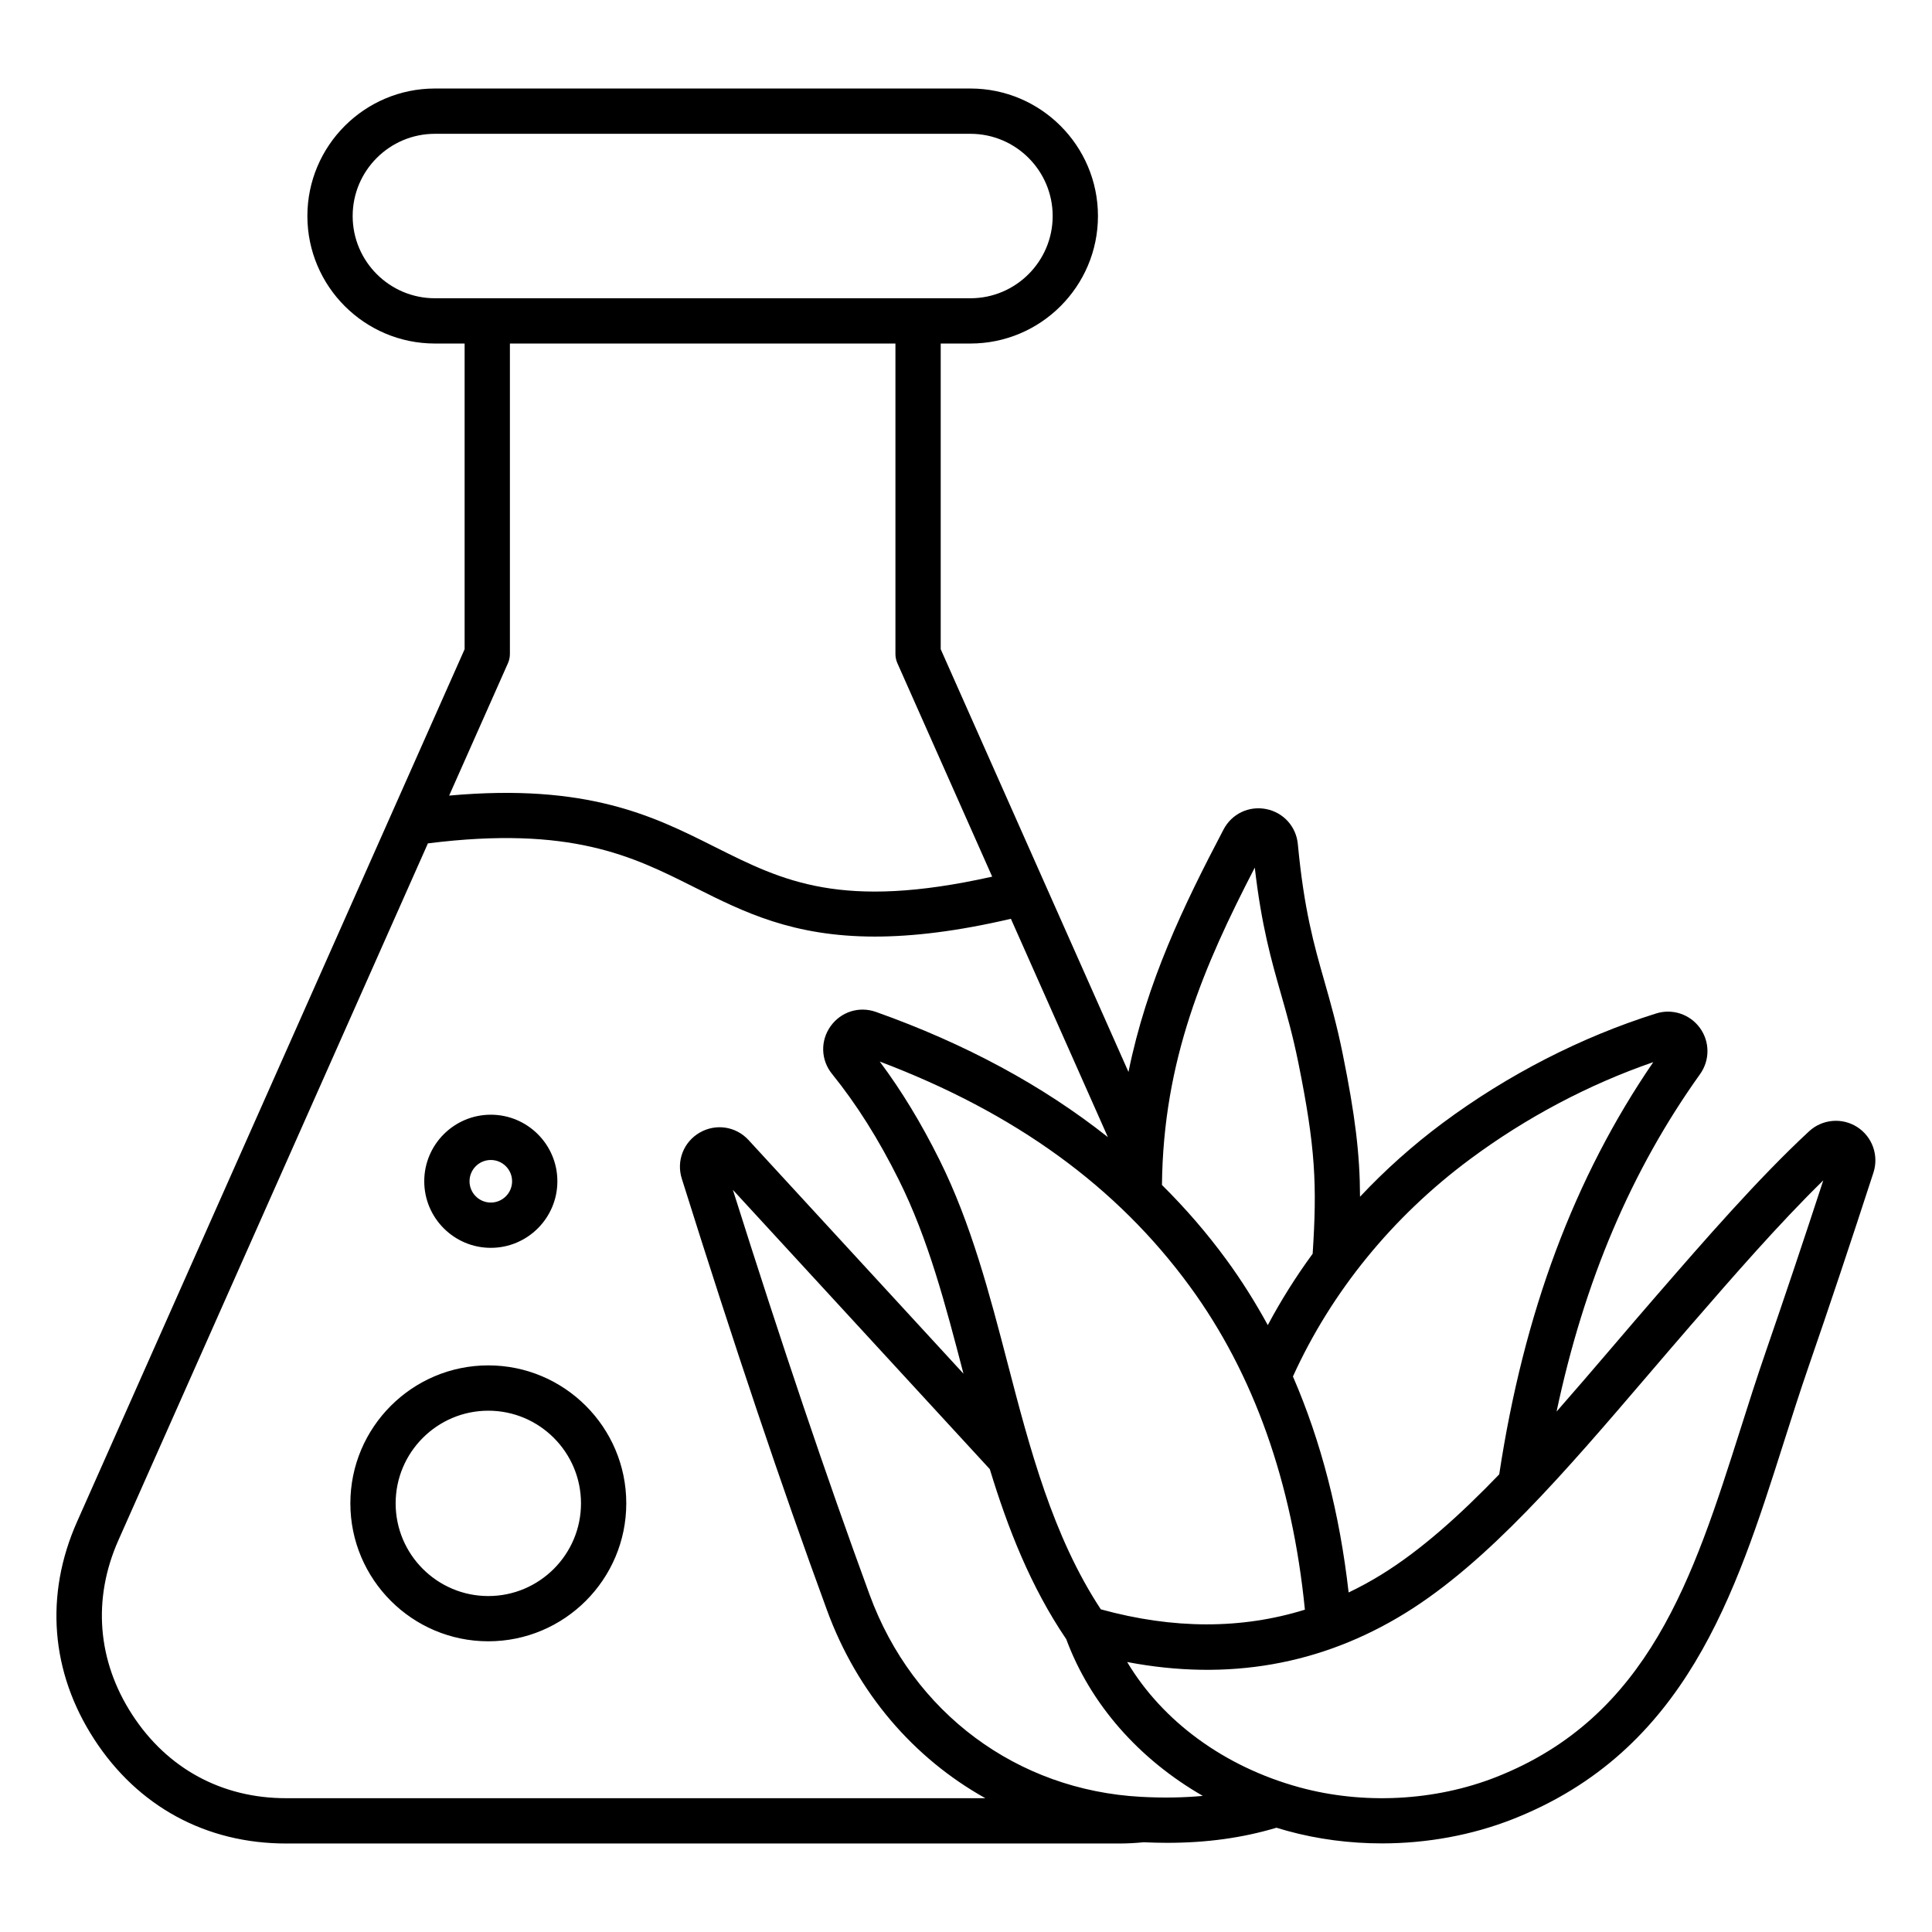 <svg xmlns="http://www.w3.org/2000/svg" id="Layer_1" viewBox="0 0 512 512"><path d="m129.41 361.84c-20.16 0-36.56 16.4-36.56 36.56s16.4 36.56 36.56 36.56 36.56-16.4 36.56-36.56-16.4-36.56-36.56-36.56zm0 61.13c-13.55 0-24.56-11.02-24.56-24.56s11.02-24.56 24.56-24.56 24.56 11.02 24.56 24.56-11.02 24.56-24.56 24.56zm.66-92.28c9.73 0 17.64-7.91 17.64-17.64s-7.91-17.64-17.64-17.64-17.64 7.91-17.64 17.64 7.91 17.64 17.64 17.64zm0-23.28c3.11 0 5.64 2.53 5.64 5.64s-2.53 5.64-5.64 5.64-5.64-2.53-5.64-5.64 2.53-5.64 5.64-5.64zm362.1-8.74c-4.01-2.56-9.25-2.1-12.75 1.14-13.46 12.47-28.08 29.31-39.82 42.84l-.43.49c-3.99 4.6-7.9 9.16-11.74 13.66-5.03 5.88-10 11.68-14.92 17.28 7.32-34.55 19.82-63.97 38.03-89.43 2.62-3.67 2.61-8.58-.04-12.23s-7.31-5.19-11.61-3.84c-19.82 6.22-39.36 16.25-56.52 29-7.95 5.91-15.29 12.48-21.95 19.57-.03-11.21-1.27-21.48-4.59-37.87-1.55-7.68-3.23-13.54-4.84-19.21-2.77-9.71-5.39-18.88-7.05-36.38-.44-4.65-3.82-8.38-8.4-9.28s-9.11 1.27-11.28 5.4c-10.57 20.14-20.37 40.43-25.2 64.27l-49.76-112.03v-81.01h7.88c18.63 0 33.79-15.16 33.79-33.79s-15.16-33.79-33.79-33.79h-141.93c-18.63 0-33.79 15.16-33.79 33.79s15.16 33.79 33.79 33.79h7.88v81.01l-102.72 231.25c-8.61 19.39-6.99 39.87 4.58 57.66 11.56 17.79 29.62 27.59 50.84 27.59h220.77c2.17 0 4.34-.12 6.47-.33 2.12.09 4.2.15 6.22.15 10.55 0 19.94-1.31 28.99-4 .94.29 1.89.57 2.85.83 8.08 2.22 16.58 3.32 25.08 3.32 11.93 0 23.87-2.17 34.7-6.43 45.79-18.04 58.97-59.47 71.71-99.53 2.14-6.72 4.35-13.67 6.68-20.42 5.49-15.89 11.11-32.7 17.19-51.41 1.46-4.54-.31-9.49-4.32-12.06zm-102.63 8.55c14.82-11.02 31.53-19.86 48.59-25.74-20.96 30.62-34.32 66.43-40.82 109.24-10.45 10.85-20.79 20.13-31.22 26.56-2.85 1.76-5.74 3.33-8.69 4.74-2.37-20.91-7.3-40.05-14.76-57.24 10.19-22.43 26.35-42.3 46.9-57.56zm-97.81 119.27c-12.72-19.31-18.82-42.6-24.69-65.16-4.76-18.25-9.67-37.12-18.09-54-4.86-9.76-10.06-18.32-15.81-26.01 35.93 13.6 62.87 33.15 82.23 59.66 16.88 23.1 27.09 51.89 30.44 85.6-16.76 5.21-34.86 5.2-54.08-.09zm40.8-196.57c1.78 15.44 4.4 24.58 6.93 33.45 1.56 5.45 3.16 11.08 4.62 18.29 4.53 22.41 4.98 32.24 3.79 50.59-4.42 6.04-8.4 12.36-11.89 18.92-3.3-6.03-6.92-11.8-10.92-17.27-5.14-7.04-10.86-13.66-17.13-19.87.35-33.2 11.15-58.11 24.6-84.11zm-239.07-172.67c0-12.02 9.78-21.79 21.79-21.79h141.93c12.02 0 21.79 9.78 21.79 21.79 0 12.02-9.78 21.79-21.79 21.79h-141.93c-12.02 0-21.79-9.78-21.79-21.79zm41.15 118.51c.34-.77.52-1.6.52-2.44v-82.28h102.17v82.28c0 .84.18 1.67.52 2.44l25.12 56.56c-39.92 8.93-55.44 1.17-73.26-7.76l-.74-.37c-15.69-7.86-33.32-16.67-69.91-13.35zm-99.56 278.66c-9.28-14.27-10.58-30.7-3.67-46.25l82.02-184.67c37.88-4.76 54.29 3.45 70.17 11.41l.74.37c12.74 6.39 25.77 12.92 47.55 12.92 9.93 0 21.68-1.36 36.04-4.71l25.7 57.86c-17.27-13.68-37.81-24.78-61.46-33.18-4.46-1.58-9.3-.05-12.04 3.81s-2.58 8.94.4 12.62c6.53 8.08 12.32 17.27 17.7 28.08 7.81 15.68 12.35 33.01 17.13 51.36l-56.96-61.92c-3.34-3.63-8.66-4.44-12.94-1.97-4.27 2.47-6.23 7.49-4.75 12.19 14.07 44.8 26.3 81.16 38.5 114.42 8.02 21.89 22.95 39.17 41.95 49.78h-185.31c-17.01.01-31.5-7.85-40.77-22.12zm267.36 21.76c-32.92-1.76-60.48-22.28-71.95-53.55-11.52-31.44-23.09-65.69-36.24-107.31l68.09 74.02c4.79 15.73 10.83 31.16 20.26 45.06 6.39 17.24 19.28 31.81 36.19 41.53-5.12.47-10.51.57-16.35.25zm165.54-117.97c-2.38 6.9-4.62 13.92-6.77 20.71-12.44 39.11-24.18 76.06-64.67 92.01-16.2 6.38-35.23 7.37-52.21 2.71-19.9-5.46-36.23-17.51-45.59-33.19 26.69 5.1 51.42.77 73.67-12.94 21.89-13.49 42.43-37.49 64.17-62.89 3.83-4.48 7.72-9.02 11.69-13.6l.43-.49c10.26-11.83 22.76-26.23 34.52-37.72-5.34 16.33-10.35 31.24-15.24 45.4z"></path></svg>